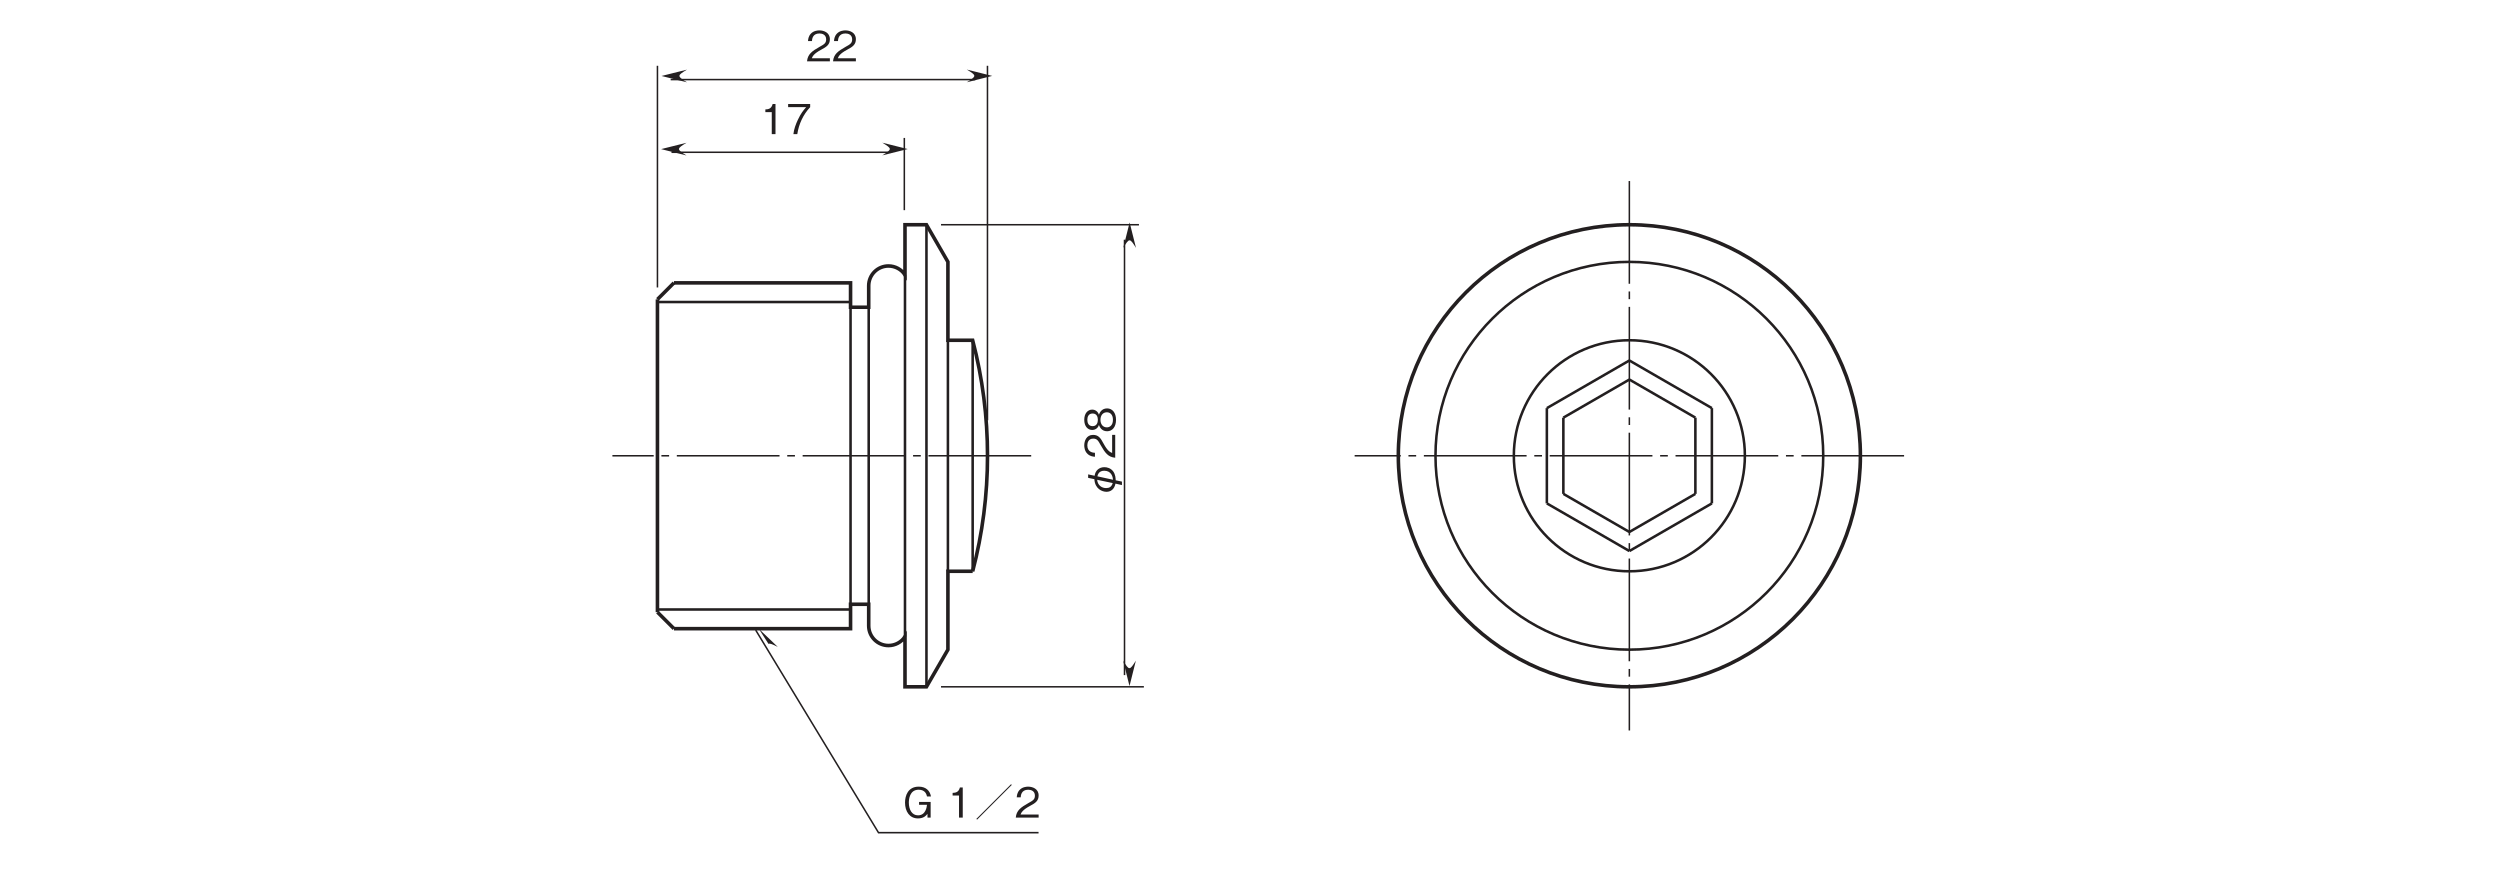 <?xml version="1.0" encoding="UTF-8"?>
<svg xmlns="http://www.w3.org/2000/svg" xmlns:xlink="http://www.w3.org/1999/xlink" width="481.89pt" height="170.08pt" viewBox="0 0 481.89 170.08" version="1.2">
<defs>
<g>
<symbol overflow="visible" id="glyph0-0">
<path style="stroke:none;" d="M 0.953 -0.797 L 0.953 -7.156 L -7 -7.156 L -7 -0.797 Z M -3.344 -3.984 L -6.594 -1.453 L -6.594 -6.5 Z M -3.016 -4.234 L -6.281 -6.766 L 0.234 -6.766 Z M 0.562 -1.453 L -2.703 -3.984 L 0.562 -6.5 Z M -6.281 -1.188 L -3.016 -3.719 L 0.234 -1.188 Z M -6.281 -1.188 "/>
</symbol>
<symbol overflow="visible" id="glyph0-1">
<path style="stroke:none;" d="M 0.094 -3.812 C 0.078 -4.156 0.062 -4.922 -0.391 -5.531 C -0.859 -6.156 -1.562 -6.344 -2.094 -6.344 C -3.109 -6.344 -3.844 -5.672 -3.969 -4.688 L -5.219 -4.953 L -5.219 -4.281 L -4.016 -4.031 C -3.922 -2.172 -2.531 -1.594 -1.672 -1.594 C -0.828 -1.594 -0.141 -2.141 0.047 -3.172 L 1.297 -2.891 L 1.297 -3.562 Z M -3.438 -4.578 C -3.375 -4.844 -3.172 -5.656 -2.125 -5.656 C -0.734 -5.656 -0.469 -4.484 -0.422 -3.922 Z M -0.484 -3.281 C -0.688 -2.531 -1.172 -2.312 -1.75 -2.312 C -2.562 -2.312 -3.375 -2.812 -3.484 -3.906 Z M -0.484 -3.281 "/>
</symbol>
<symbol overflow="visible" id="glyph0-2">
<path style="stroke:none;" d="M 0 -4.609 L -0.594 -4.609 L -0.594 -1.125 C -0.969 -1.281 -1.469 -1.484 -2.25 -2.938 C -2.812 -4.016 -3.25 -4.609 -4.266 -4.609 C -5.578 -4.609 -5.969 -3.406 -5.969 -2.578 C -5.969 -2.297 -5.922 -1.469 -5.312 -0.922 C -4.797 -0.453 -4.234 -0.422 -3.906 -0.391 L -3.906 -1.156 C -4.219 -1.172 -5.375 -1.234 -5.375 -2.594 C -5.375 -3.141 -5.141 -3.891 -4.234 -3.891 C -3.5 -3.891 -3.281 -3.5 -2.797 -2.625 C -1.969 -1.172 -1.391 -0.328 0 -0.203 Z M 0 -4.609 "/>
</symbol>
<symbol overflow="visible" id="glyph0-3">
<path style="stroke:none;" d="M -1.562 -4.703 C -2.688 -4.703 -3.031 -3.766 -3.141 -3.484 C -3.344 -4.125 -3.859 -4.469 -4.438 -4.469 C -5.25 -4.469 -5.969 -3.797 -5.969 -2.5 C -5.969 -1.234 -5.281 -0.547 -4.438 -0.547 C -3.844 -0.547 -3.328 -0.891 -3.141 -1.516 C -3.031 -1.234 -2.688 -0.297 -1.562 -0.297 C -0.594 -0.297 0.156 -1.078 0.156 -2.5 C 0.156 -3.891 -0.578 -4.703 -1.562 -4.703 Z M -4.359 -3.719 C -3.547 -3.719 -3.344 -3.031 -3.344 -2.5 C -3.344 -1.953 -3.562 -1.281 -4.359 -1.281 C -5.156 -1.281 -5.375 -1.938 -5.375 -2.5 C -5.375 -3.062 -5.156 -3.719 -4.359 -3.719 Z M -1.609 -3.953 C -1.047 -3.953 -0.438 -3.578 -0.438 -2.5 C -0.438 -1.438 -1.047 -1.047 -1.609 -1.047 C -2.375 -1.047 -2.844 -1.656 -2.844 -2.5 C -2.844 -3.406 -2.328 -3.953 -1.609 -3.953 Z M -1.609 -3.953 "/>
</symbol>
<symbol overflow="visible" id="glyph1-0">
<path style="stroke:none;" d="M 0.797 0.953 L 7.156 0.953 L 7.156 -7 L 0.797 -7 Z M 3.984 -3.344 L 1.453 -6.594 L 6.5 -6.594 Z M 4.234 -3.016 L 6.766 -6.281 L 6.766 0.234 Z M 1.453 0.562 L 3.984 -2.703 L 6.5 0.562 Z M 1.188 -6.281 L 3.719 -3.016 L 1.188 0.234 Z M 1.188 -6.281 "/>
</symbol>
<symbol overflow="visible" id="glyph1-1">
<path style="stroke:none;" d="M 4.609 0 L 4.609 -0.594 L 1.125 -0.594 C 1.281 -0.969 1.484 -1.469 2.938 -2.25 C 4.016 -2.812 4.609 -3.25 4.609 -4.266 C 4.609 -5.578 3.406 -5.969 2.578 -5.969 C 2.297 -5.969 1.469 -5.922 0.922 -5.312 C 0.453 -4.797 0.422 -4.234 0.391 -3.906 L 1.156 -3.906 C 1.172 -4.219 1.234 -5.375 2.594 -5.375 C 3.141 -5.375 3.891 -5.141 3.891 -4.234 C 3.891 -3.5 3.5 -3.281 2.625 -2.797 C 1.172 -1.969 0.328 -1.391 0.203 0 Z M 4.609 0 "/>
</symbol>
<symbol overflow="visible" id="glyph1-2">
<path style="stroke:none;" d="M 2.953 0 L 2.953 -5.812 L 2.406 -5.812 C 2.156 -4.828 1.516 -4.797 1 -4.766 L 1 -4.25 L 2.234 -4.25 L 2.234 0 Z M 2.953 0 "/>
</symbol>
<symbol overflow="visible" id="glyph1-3">
<path style="stroke:none;" d="M 4.625 -5.203 L 4.625 -5.812 L 0.375 -5.812 L 0.375 -5.203 L 3.844 -5.203 C 3.297 -4.562 2.828 -4 2.266 -2.797 C 1.844 -1.906 1.5 -0.984 1.391 0 L 2.141 0 C 2.438 -1.953 3.281 -3.781 4.625 -5.203 Z M 4.625 -5.203 "/>
</symbol>
<symbol overflow="visible" id="glyph1-4">
<path style="stroke:none;" d="M 5.516 -4.078 C 5.312 -5.203 4.531 -5.969 3.156 -5.969 C 1.078 -5.969 0.516 -4.219 0.516 -2.891 C 0.516 -1.172 1.406 0.156 3 0.156 C 4.078 0.156 4.516 -0.328 4.844 -0.719 L 4.844 0 L 5.453 0 L 5.453 -3.016 L 3.219 -3.016 L 3.219 -2.469 L 4.75 -2.469 C 4.703 -2.062 4.516 -0.438 3.016 -0.438 C 1.828 -0.438 1.25 -1.578 1.25 -2.891 C 1.25 -3.469 1.375 -5.375 3.141 -5.375 C 4.453 -5.375 4.672 -4.422 4.75 -4.078 Z M 5.516 -4.078 "/>
</symbol>
<symbol overflow="visible" id="glyph1-5">
<path style="stroke:none;" d=""/>
</symbol>
<symbol overflow="visible" id="glyph1-6">
<path style="stroke:none;" d="M 7.391 -6.297 L 7.25 -6.438 L 0.562 0.25 L 0.703 0.391 Z M 7.391 -6.297 "/>
</symbol>
</g>
<clipPath id="clip1">
  <path d="M 1.242 0 L 480.539 0 L 480.539 169.164 L 1.242 169.164 Z M 1.242 0 "/>
</clipPath>
<clipPath id="clip2">
  <path d="M 1.242 0 L 480.539 0 L 480.539 169.164 L 1.242 169.164 Z M 1.242 0 "/>
</clipPath>
<clipPath id="clip3">
  <path d="M 1.242 0 L 480.539 0 L 480.539 169.164 L 1.242 169.164 Z M 1.242 0 "/>
</clipPath>
<clipPath id="clip4">
  <path d="M 1.242 0 L 480.539 0 L 480.539 169.164 L 1.242 169.164 Z M 1.242 0 "/>
</clipPath>
<clipPath id="clip5">
  <path d="M 1.242 0 L 480.539 0 L 480.539 169.164 L 1.242 169.164 Z M 1.242 0 "/>
</clipPath>
</defs>
<g id="surface1">
<g style="fill:rgb(13.73%,12.16%,12.549%);fill-opacity:1;">
  <use xlink:href="#glyph0-1" x="214.964" y="96.393"/>
  <use xlink:href="#glyph0-2" x="214.964" y="88.436"/>
  <use xlink:href="#glyph0-3" x="214.964" y="83.424"/>
</g>
<path style="fill:none;stroke-width:3;stroke-linecap:butt;stroke-linejoin:miter;stroke:rgb(13.73%,12.16%,12.549%);stroke-opacity:1;stroke-miterlimit:4;" d="M 2214.616 371.5 L 1819.639 371.5 " transform="matrix(0.099,0,0,-0.099,1.242,169.165)"/>
<path style="fill:none;stroke-width:3;stroke-linecap:butt;stroke-linejoin:miter;stroke:rgb(13.73%,12.16%,12.549%);stroke-opacity:1;stroke-miterlimit:4;" d="M 2205.033 1271.184 L 1819.639 1271.184 " transform="matrix(0.099,0,0,-0.099,1.242,169.165)"/>
<path style="fill:none;stroke-width:3;stroke-linecap:butt;stroke-linejoin:miter;stroke:rgb(13.73%,12.16%,12.549%);stroke-opacity:1;stroke-miterlimit:4;" d="M 2176.913 1242.043 L 2176.913 394.279 " transform="matrix(0.099,0,0,-0.099,1.242,169.165)"/>
<path style=" stroke:none;fill-rule:nonzero;fill:rgb(13.73%,12.16%,12.549%);fill-opacity:1;" d="M 216.492 127.34 L 217.719 132.246 L 218.945 127.34 C 217.719 129.305 217.664 129.25 216.492 127.34 "/>
<path style=" stroke:none;fill-rule:nonzero;fill:rgb(13.73%,12.16%,12.549%);fill-opacity:1;" d="M 216.512 47.781 L 217.742 42.875 L 218.969 47.781 C 217.742 45.816 217.688 45.871 216.512 47.781 "/>
<g style="fill:rgb(13.73%,12.16%,12.549%);fill-opacity:1;">
  <use xlink:href="#glyph1-1" x="155.355" y="11.825"/>
  <use xlink:href="#glyph1-1" x="160.368" y="11.825"/>
</g>
<g style="fill:rgb(13.73%,12.16%,12.549%);fill-opacity:1;">
  <use xlink:href="#glyph1-2" x="146.528" y="25.859"/>
  <use xlink:href="#glyph1-3" x="151.541" y="25.859"/>
</g>
<path style="fill:none;stroke-width:3;stroke-linecap:butt;stroke-linejoin:miter;stroke:rgb(13.73%,12.16%,12.549%);stroke-opacity:1;stroke-miterlimit:4;" d="M 1267.528 1149.042 L 1267.528 1580.661 " transform="matrix(0.099,0,0,-0.099,1.242,169.165)"/>
<path style="fill:none;stroke-width:3;stroke-linecap:butt;stroke-linejoin:miter;stroke:rgb(13.73%,12.16%,12.549%);stroke-opacity:1;stroke-miterlimit:4;" d="M 1748.2 1299.54 L 1748.2 1440.179 " transform="matrix(0.099,0,0,-0.099,1.242,169.165)"/>
<path style="fill:none;stroke-width:3;stroke-linecap:butt;stroke-linejoin:miter;stroke:rgb(13.73%,12.16%,12.549%);stroke-opacity:1;stroke-miterlimit:4;" d="M 1910.087 890.385 L 1910.087 1580.661 " transform="matrix(0.099,0,0,-0.099,1.242,169.165)"/>
<path style="fill:none;stroke-width:3;stroke-linecap:butt;stroke-linejoin:miter;stroke:rgb(13.73%,12.16%,12.549%);stroke-opacity:1;stroke-miterlimit:4;" d="M 1886.523 1553.798 L 1293.292 1553.798 " transform="matrix(0.099,0,0,-0.099,1.242,169.165)"/>
<path style="fill:none;stroke-width:3;stroke-linecap:butt;stroke-linejoin:miter;stroke:rgb(13.73%,12.16%,12.549%);stroke-opacity:1;stroke-miterlimit:4;" d="M 1722.358 1412.255 L 1294.863 1412.255 " transform="matrix(0.099,0,0,-0.099,1.242,169.165)"/>
<path style=" stroke:none;fill-rule:nonzero;fill:rgb(13.73%,12.16%,12.549%);fill-opacity:1;" d="M 132.422 13.418 L 127.512 14.645 L 132.422 15.871 C 130.453 14.645 130.508 14.59 132.422 13.418 "/>
<path style=" stroke:none;fill-rule:nonzero;fill:rgb(13.73%,12.16%,12.549%);fill-opacity:1;" d="M 132.336 27.516 L 127.43 28.742 L 132.336 29.969 C 130.367 28.742 130.422 28.688 132.336 27.516 "/>
<path style=" stroke:none;fill-rule:nonzero;fill:rgb(13.73%,12.16%,12.549%);fill-opacity:1;" d="M 186.348 13.406 L 191.254 14.633 L 186.348 15.859 C 188.312 14.633 188.262 14.578 186.348 13.406 "/>
<path style=" stroke:none;fill-rule:nonzero;fill:rgb(13.73%,12.16%,12.549%);fill-opacity:1;" d="M 170.059 27.5 L 174.965 28.73 L 170.059 29.953 C 172.027 28.73 171.973 28.676 170.059 27.5 "/>
<g style="fill:rgb(13.73%,12.16%,12.549%);fill-opacity:1;">
  <use xlink:href="#glyph1-4" x="173.934" y="157.599"/>
  <use xlink:href="#glyph1-5" x="179.974" y="157.599"/>
  <use xlink:href="#glyph1-2" x="182.623" y="157.599"/>
  <use xlink:href="#glyph1-6" x="187.636" y="157.599"/>
  <use xlink:href="#glyph1-1" x="195.593" y="157.599"/>
</g>
<path style=" stroke:none;fill-rule:nonzero;fill:rgb(13.73%,12.16%,12.549%);fill-opacity:1;" d="M 148.129 124.113 C 148.395 123.953 148.918 124.203 149.926 124.699 L 146.266 121.207 L 148.129 124.113 "/>
<path style="fill:none;stroke-width:3;stroke-linecap:butt;stroke-linejoin:miter;stroke:rgb(13.73%,12.16%,12.549%);stroke-opacity:1;stroke-miterlimit:4;" d="M 1458.792 481.938 L 1697.93 87.511 L 2009.528 87.511 " transform="matrix(0.099,0,0,-0.099,1.242,169.165)"/>
<path style="fill:none;stroke-width:3;stroke-linecap:butt;stroke-linejoin:miter;stroke:rgb(13.73%,12.16%,12.549%);stroke-opacity:1;stroke-dasharray:200,15,15,15;stroke-miterlimit:500;" d="M 3159.858 1356.251 L 3159.858 286.472 " transform="matrix(0.099,0,0,-0.099,1.242,169.165)"/>
<path style="fill:none;stroke-width:3;stroke-linecap:butt;stroke-linejoin:miter;stroke:rgb(13.73%,12.16%,12.549%);stroke-opacity:1;stroke-dasharray:200,15,15,15;stroke-miterlimit:500;" d="M 1995.233 821.342 L 1179.83 821.342 " transform="matrix(0.099,0,0,-0.099,1.242,169.165)"/>
<path style="fill:none;stroke-width:3;stroke-linecap:butt;stroke-linejoin:miter;stroke:rgb(13.73%,12.16%,12.549%);stroke-opacity:1;stroke-dasharray:200,15,15,15;stroke-miterlimit:500;" d="M 3694.767 821.342 L 2624.988 821.342 " transform="matrix(0.099,0,0,-0.099,1.242,169.165)"/>
<path style="fill:none;stroke-width:5;stroke-linecap:butt;stroke-linejoin:miter;stroke:rgb(13.73%,12.16%,12.549%);stroke-opacity:1;stroke-miterlimit:500;" d="M 3320.527 728.616 L 3320.527 914.107 " transform="matrix(0.099,0,0,-0.099,1.242,169.165)"/>
<g clip-path="url(#clip1)" clip-rule="nonzero">
<path style="fill:none;stroke-width:5;stroke-linecap:butt;stroke-linejoin:miter;stroke:rgb(13.73%,12.16%,12.549%);stroke-opacity:1;stroke-miterlimit:500;" d="M 3159.858 635.852 L 3320.527 728.616 " transform="matrix(0.099,0,0,-0.099,1.242,169.165)"/>
<path style="fill:none;stroke-width:5;stroke-linecap:butt;stroke-linejoin:miter;stroke:rgb(13.73%,12.16%,12.549%);stroke-opacity:1;stroke-miterlimit:500;" d="M 2999.228 728.616 L 3159.858 635.852 " transform="matrix(0.099,0,0,-0.099,1.242,169.165)"/>
</g>
<path style="fill:none;stroke-width:5;stroke-linecap:butt;stroke-linejoin:miter;stroke:rgb(13.73%,12.16%,12.549%);stroke-opacity:1;stroke-miterlimit:500;" d="M 2999.228 914.107 L 2999.228 728.616 " transform="matrix(0.099,0,0,-0.099,1.242,169.165)"/>
<g clip-path="url(#clip2)" clip-rule="nonzero">
<path style="fill:none;stroke-width:5;stroke-linecap:butt;stroke-linejoin:miter;stroke:rgb(13.73%,12.16%,12.549%);stroke-opacity:1;stroke-miterlimit:500;" d="M 3159.858 1006.871 L 2999.228 914.107 " transform="matrix(0.099,0,0,-0.099,1.242,169.165)"/>
<path style="fill:none;stroke-width:5;stroke-linecap:butt;stroke-linejoin:miter;stroke:rgb(13.73%,12.16%,12.549%);stroke-opacity:1;stroke-miterlimit:500;" d="M 3320.527 914.107 L 3159.858 1006.871 " transform="matrix(0.099,0,0,-0.099,1.242,169.165)"/>
</g>
<path style="fill:none;stroke-width:5;stroke-linecap:butt;stroke-linejoin:miter;stroke:rgb(13.73%,12.16%,12.549%);stroke-opacity:1;stroke-miterlimit:500;" d="M 3288.401 747.154 L 3288.401 895.569 " transform="matrix(0.099,0,0,-0.099,1.242,169.165)"/>
<g clip-path="url(#clip3)" clip-rule="nonzero">
<path style="fill:none;stroke-width:5;stroke-linecap:butt;stroke-linejoin:miter;stroke:rgb(13.73%,12.16%,12.549%);stroke-opacity:1;stroke-miterlimit:500;" d="M 3159.858 672.965 L 3288.401 747.154 " transform="matrix(0.099,0,0,-0.099,1.242,169.165)"/>
<path style="fill:none;stroke-width:5;stroke-linecap:butt;stroke-linejoin:miter;stroke:rgb(13.73%,12.16%,12.549%);stroke-opacity:1;stroke-miterlimit:500;" d="M 3031.354 747.154 L 3159.858 672.965 " transform="matrix(0.099,0,0,-0.099,1.242,169.165)"/>
</g>
<path style="fill:none;stroke-width:5;stroke-linecap:butt;stroke-linejoin:miter;stroke:rgb(13.73%,12.16%,12.549%);stroke-opacity:1;stroke-miterlimit:500;" d="M 3031.354 895.569 L 3031.354 747.154 " transform="matrix(0.099,0,0,-0.099,1.242,169.165)"/>
<g clip-path="url(#clip4)" clip-rule="nonzero">
<path style="fill:none;stroke-width:5;stroke-linecap:butt;stroke-linejoin:miter;stroke:rgb(13.73%,12.16%,12.549%);stroke-opacity:1;stroke-miterlimit:500;" d="M 3159.858 969.758 L 3031.354 895.569 " transform="matrix(0.099,0,0,-0.099,1.242,169.165)"/>
<path style="fill:none;stroke-width:5;stroke-linecap:butt;stroke-linejoin:miter;stroke:rgb(13.73%,12.16%,12.549%);stroke-opacity:1;stroke-miterlimit:500;" d="M 3288.401 895.569 L 3159.858 969.758 " transform="matrix(0.099,0,0,-0.099,1.242,169.165)"/>
<path style="fill:none;stroke-width:5;stroke-linecap:butt;stroke-linejoin:miter;stroke:rgb(13.73%,12.16%,12.549%);stroke-opacity:1;stroke-miterlimit:500;" d="M 3384.779 821.342 C 3384.779 945.565 3284.081 1046.263 3159.858 1046.263 C 3035.635 1046.263 2934.937 945.565 2934.937 821.342 C 2934.937 697.158 3035.635 596.421 3159.858 596.421 C 3284.081 596.421 3384.779 697.158 3384.779 821.342 Z M 3384.779 821.342 " transform="matrix(0.099,0,0,-0.099,1.242,169.165)"/>
<path style="fill:none;stroke-width:5;stroke-linecap:butt;stroke-linejoin:miter;stroke:rgb(13.73%,12.16%,12.549%);stroke-opacity:1;stroke-miterlimit:500;" d="M 3537.358 821.342 C 3537.358 1029.846 3368.362 1198.842 3159.858 1198.842 C 2951.392 1198.842 2782.397 1029.846 2782.397 821.342 C 2782.397 612.877 2951.392 443.842 3159.858 443.842 C 3368.362 443.842 3537.358 612.877 3537.358 821.342 Z M 3537.358 821.342 " transform="matrix(0.099,0,0,-0.099,1.242,169.165)"/>
<path style="fill:none;stroke-width:7;stroke-linecap:butt;stroke-linejoin:miter;stroke:rgb(13.73%,12.16%,12.549%);stroke-opacity:1;stroke-miterlimit:500;" d="M 3609.7 821.342 C 3609.7 1069.788 3408.304 1271.184 3159.858 1271.184 C 2911.412 1271.184 2710.016 1069.788 2710.016 821.342 C 2710.016 572.935 2911.412 371.5 3159.858 371.5 C 3408.304 371.5 3609.7 572.935 3609.7 821.342 Z M 3609.7 821.342 " transform="matrix(0.099,0,0,-0.099,1.242,169.165)"/>
<path style="fill:none;stroke-width:7;stroke-linecap:butt;stroke-linejoin:miter;stroke:rgb(13.73%,12.16%,12.549%);stroke-opacity:1;stroke-miterlimit:500;" d="M 1299.654 484.687 L 1267.528 516.813 " transform="matrix(0.099,0,0,-0.099,1.242,169.165)"/>
<path style="fill:none;stroke-width:7;stroke-linecap:butt;stroke-linejoin:miter;stroke:rgb(13.73%,12.16%,12.549%);stroke-opacity:1;stroke-miterlimit:500;" d="M 1299.654 1158.036 L 1267.528 1125.871 " transform="matrix(0.099,0,0,-0.099,1.242,169.165)"/>
</g>
<path style="fill:none;stroke-width:5;stroke-linecap:butt;stroke-linejoin:miter;stroke:rgb(13.73%,12.16%,12.549%);stroke-opacity:1;stroke-miterlimit:500;" d="M 1643.496 1110.554 L 1643.496 532.169 " transform="matrix(0.099,0,0,-0.099,1.242,169.165)"/>
<path style="fill:none;stroke-width:7;stroke-linecap:butt;stroke-linejoin:miter;stroke:rgb(13.73%,12.16%,12.549%);stroke-opacity:1;stroke-miterlimit:500;" d="M 1267.528 1125.871 L 1267.528 516.813 " transform="matrix(0.099,0,0,-0.099,1.242,169.165)"/>
<path style="fill:none;stroke-width:5;stroke-linecap:butt;stroke-linejoin:miter;stroke:rgb(13.73%,12.16%,12.549%);stroke-opacity:1;stroke-miterlimit:500;" d="M 1643.496 522.036 L 1267.528 522.036 " transform="matrix(0.099,0,0,-0.099,1.242,169.165)"/>
<path style="fill:none;stroke-width:5;stroke-linecap:butt;stroke-linejoin:miter;stroke:rgb(13.73%,12.16%,12.549%);stroke-opacity:1;stroke-miterlimit:500;" d="M 1643.496 1120.687 L 1267.528 1120.687 " transform="matrix(0.099,0,0,-0.099,1.242,169.165)"/>
<path style="fill:none;stroke-width:5;stroke-linecap:butt;stroke-linejoin:miter;stroke:rgb(13.73%,12.16%,12.549%);stroke-opacity:1;stroke-miterlimit:500;" d="M 1678.843 1110.554 L 1678.843 532.169 " transform="matrix(0.099,0,0,-0.099,1.242,169.165)"/>
<path style="fill:none;stroke-width:5;stroke-linecap:butt;stroke-linejoin:miter;stroke:rgb(13.73%,12.16%,12.549%);stroke-opacity:1;stroke-miterlimit:500;" d="M 1833.071 1046.263 L 1833.071 596.421 " transform="matrix(0.099,0,0,-0.099,1.242,169.165)"/>
<path style="fill:none;stroke-width:5;stroke-linecap:butt;stroke-linejoin:miter;stroke:rgb(13.73%,12.16%,12.549%);stroke-opacity:1;stroke-miterlimit:500;" d="M 1749.496 469.095 L 1749.496 1173.628 " transform="matrix(0.099,0,0,-0.099,1.242,169.165)"/>
<path style="fill:none;stroke-width:5;stroke-linecap:butt;stroke-linejoin:miter;stroke:rgb(13.73%,12.16%,12.549%);stroke-opacity:1;stroke-miterlimit:500;" d="M 1791.284 1271.184 L 1791.284 371.5 " transform="matrix(0.099,0,0,-0.099,1.242,169.165)"/>
<path style="fill:none;stroke-width:5;stroke-linecap:butt;stroke-linejoin:miter;stroke:rgb(13.73%,12.16%,12.549%);stroke-opacity:1;stroke-miterlimit:500;" d="M 1881.26 1046.263 L 1881.26 596.421 " transform="matrix(0.099,0,0,-0.099,1.242,169.165)"/>
<g clip-path="url(#clip5)" clip-rule="nonzero">
<path style="fill:none;stroke-width:7;stroke-linecap:butt;stroke-linejoin:miter;stroke:rgb(13.73%,12.16%,12.549%);stroke-opacity:1;stroke-miterlimit:500;" d="M 1299.654 1158.036 L 1643.496 1158.036 L 1643.496 1110.554 L 1678.843 1110.554 L 1678.843 1152.302 C 1678.843 1173.628 1696.084 1190.869 1717.37 1190.869 C 1730.292 1190.869 1742.388 1184.389 1749.496 1173.628 L 1749.496 1271.184 L 1791.284 1271.184 L 1833.071 1198.842 L 1833.071 1046.263 L 1881.26 1046.263 C 1900.465 972.86 1910.166 897.258 1910.166 821.342 C 1910.166 745.465 1900.465 669.863 1881.26 596.421 " transform="matrix(0.099,0,0,-0.099,1.242,169.165)"/>
<path style="fill:none;stroke-width:7;stroke-linecap:butt;stroke-linejoin:miter;stroke:rgb(13.73%,12.16%,12.549%);stroke-opacity:1;stroke-miterlimit:500;" d="M 1299.654 484.687 L 1643.496 484.687 L 1643.496 532.169 L 1678.843 532.169 L 1678.843 490.382 C 1678.843 469.095 1696.084 451.854 1717.37 451.854 C 1730.292 451.854 1742.388 458.295 1749.496 469.095 L 1749.496 371.5 L 1791.284 371.5 L 1833.071 443.842 L 1833.071 596.421 L 1881.26 596.421 " transform="matrix(0.099,0,0,-0.099,1.242,169.165)"/>
</g>
</g>
</svg>
